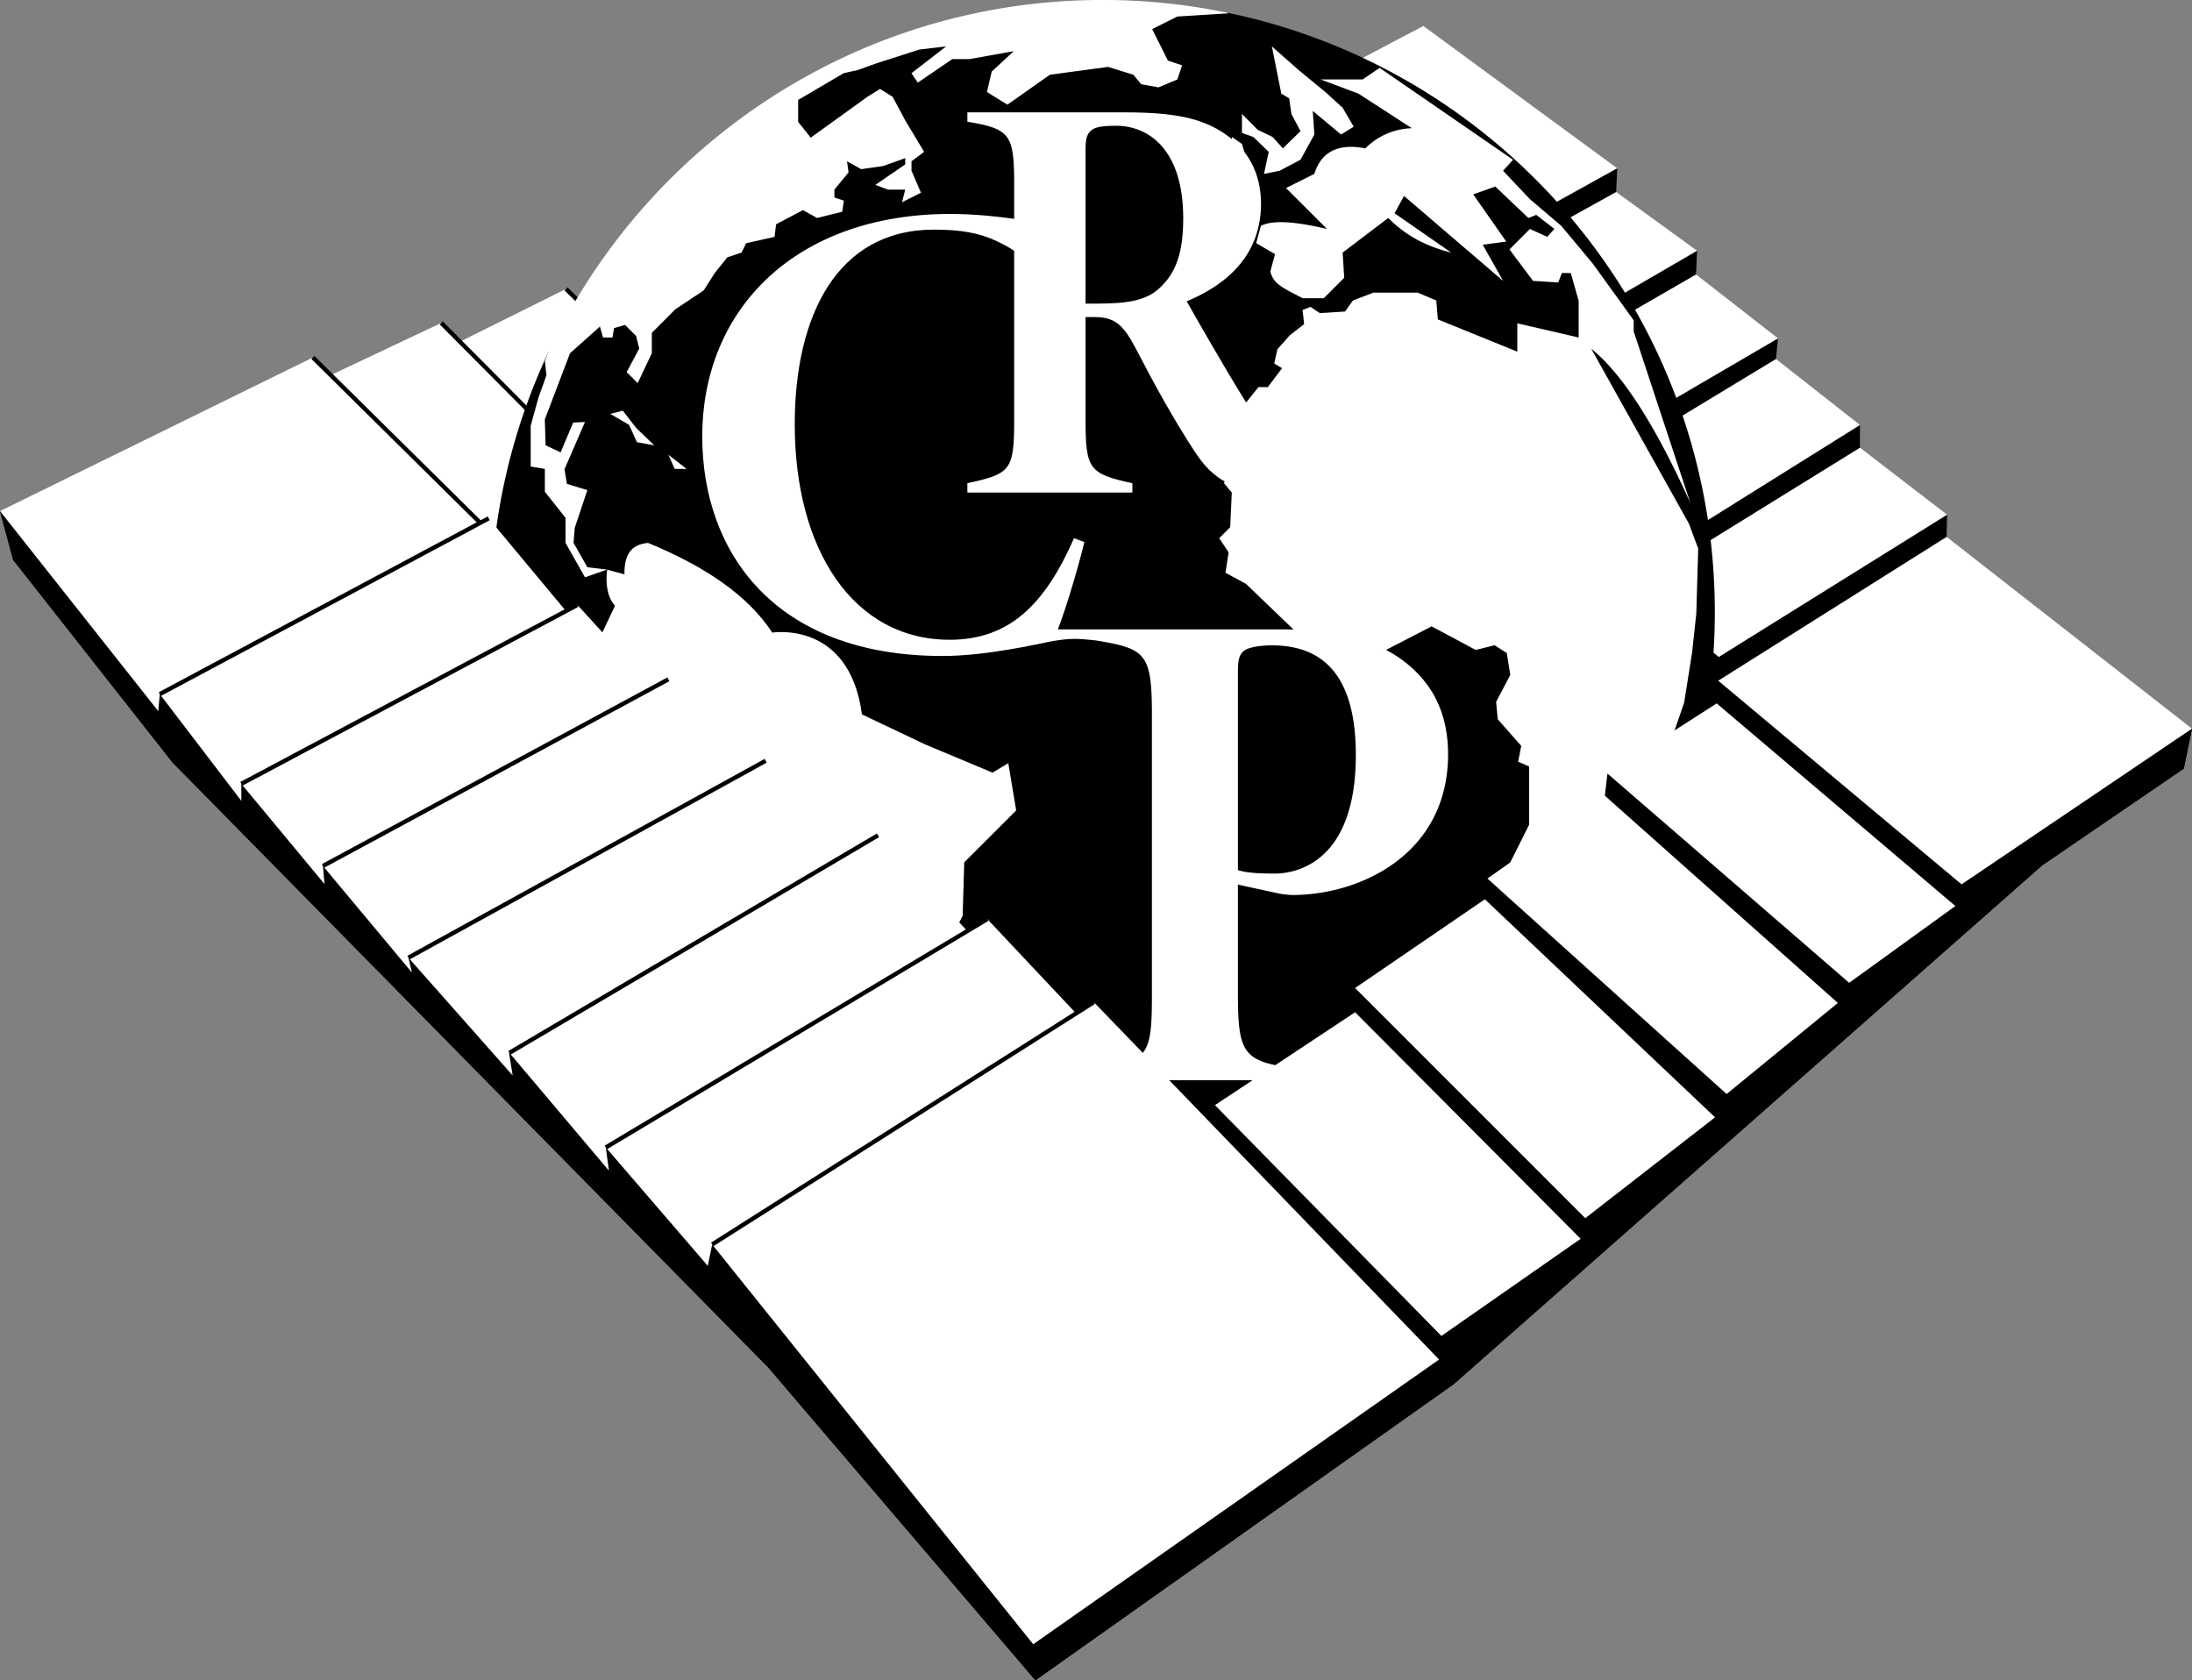 <svg xmlns="http://www.w3.org/2000/svg" viewBox="0 0 2046.22 1568.51"><rect x="0" y="0" width="2046.22" height="1568.51" fill="#808080" stroke="none"/><path d="M1881.4,982.73l.5-20.7-87.37-5.75,6-56.82V878.28l-94.5,2.3,16.07-63.89,1.91-19.25-79.51-1.12,3-58.54,1-22.14-73.15-9.45-2.4-45.42,1-22.13L64.28,958.65l12.26,45.49,148.7,189,556.07,564.71L1030.83,2050l390.51-276.48,549.34-484.28L2102.79,1199l7.7-37.29-205.79-32ZM1578.73,1195l-2.41,20.71-91.92,57.25-2.4,19.27-92.41,58.65,1.08,21-61.33,36.07-34.79,20.46V1451l-96.12,62.21.24,25.86L423.76,1100.87,1347,805.64l310.76,346.58Z" transform="translate(-64.27 -481.51)"/><polygon points="1736.29 417.9 1525.5 548.32 1604.43 613.29 1817.62 480.46 1736.29 417.9" fill="#fff"/><polygon points="1657.85 335.12 1448.03 462.17 1528.4 526.67 1736.29 396.72 1657.85 335.12" fill="#fff"/><polygon points="1659.77 315.88 1583.25 256.19 1403.52 360.02 1394.5 396.93 1445.63 441.01 1659.77 315.88" fill="#fff"/><polygon points="1298.84 274.02 1296.44 252.37 1137.64 124.83 1328.69 24.25 1509.63 157.08 1298.84 274.02" fill="#fff"/><polygon points="1508.66 179.2 1438.15 218.4 1409.48 335.67 1584.22 234.07 1508.66 179.2" fill="#fff"/><polygon points="1205.96 302.89 1296.44 252.37 1121.75 113.76 1048.13 147.92 1205.96 278.81 1205.96 302.89" fill="#fff"/><polygon points="1205.96 278.81 1031.77 136.38 953.81 173.91 1114.05 307.21 1113.58 332.71 1205.96 278.81" fill="#fff"/><polygon points="935.04 159.49 855.15 202.79 1017.82 338.5 1018.76 362.56 1114.05 307.21 935.04 159.49" fill="#fff"/><polygon points="841.66 185.96 755.54 228.78 915.3 369.29 919.15 392.4 1017.82 338.5 841.66 185.96" fill="#fff"/><polygon points="739.17 212.42 653.99 257.66 808.47 399.62 814.25 424.65 915.3 369.29 739.17 212.42" fill="#fff"/><polygon points="635.72 241.77 543.78 286.53 698.26 436.19 705.48 459.76 808.47 399.62 635.72 241.77" fill="#fff"/><polygon points="429.75 318.76 528.39 269.68 698.26 436.19 584.7 495.86 583.26 473.73 429.75 318.76" fill="#fff"/><polygon points="307.99 350.54 411.92 301.45 583.26 473.73 485.09 522.82 307.99 350.54" fill="#fff"/><line x1="698.26" y1="436.19" x2="528.39" y2="269.68" fill="none" stroke="#000" stroke-miterlimit="10" stroke-width="4"/><line x1="583.26" y1="473.73" x2="411.92" y2="301.45" fill="none" stroke="#000" stroke-miterlimit="10" stroke-width="4"/><path d="M819.85,556.83l196.08-63.57,194.34.16c259.65,53.85,454.78,283.88,454.78,559.5,0,315.57-255.83,571.4-571.41,571.4s-571.4-255.83-571.4-571.4a569.14,569.14,0,0,1,53.9-242.58Z" transform="translate(-64.27 -481.51)"/><path d="M1005.51,1193.93l-14.69,8.81-63.16-26.44-58.76-27.91c-11.75-88.13-83.73-76.38-83.73-76.38-23.19-35.46-64-62.34-116-83.73-12.44,1.31-22.25,7-22,29.38l-16.16-4.4c-1.47,13-.22,24.83,7.34,33.78L610.37,1106v49.78l52.89,111.64,35.25,33.78,26.44,94,58.76,99.89,30.84,30.84,13.22-41.13,2.12-3,15.51,3,47-72-2.93-16.16c12.86-16.76,30.84-26.44,55.82-26.44l17.62-33.79,1.47-49.94,48.48-48.47Z" transform="translate(-64.27 -481.51)" fill="#fff"/><polygon points="629.83 437.73 623.96 424.51 640.95 437.73 629.83 437.73" fill="#fff"/><polygon points="610.74 415.7 594.58 412.76 587.23 396.61 569.61 386.32 581.36 383.38 593.95 399.54 610.74 415.7" fill="#fff"/><polygon points="1163.78 149.09 1150.02 149.09 1150.02 127.88 1159.37 134.41 1163.78 149.09" fill="#fff"/><path d="M1515.31,695.24l-6.7,7.34-16.16-7.34-19.09,19.09,22,29.38,23.5,1.47,3.43-8.81h8.32l7.35,26v34.18l-57.29-13.22v26.44l-74.18-30.11-1.47-17.63-17.24-7.34H1346.3l-19.1,7.34-7.34,10.28-23.51,1.47-8.81-5.87-7.34,2.94,1.46,13.22-13.22,10.28-11.75,13.22-2.93,13.22,7.34,4.41-13.31,17.62h-8.72l-17.63,22L1220,876.65l-19.1,29.79v9.87l10.29,7.34-4.41,8.82,7.35,8.81-1.47,32.31-10.29,10.29,8.82,13.22-2.94,19.09,19.1,10.29,74.91,72,27.91-16.16,27.91,5.88,42.6-22,41.13,22,17.62-4.41,11.42,7.35,3.27,20.34-13.22,25.19,1.47,16.16,22,25-2.93,14.69,10.28,4.5v54.26l-28.65,57.29,6.61,17.62-13.22,61.36v47.34l69.78-53.61,47-63.17v-23.5l14.69-19.1,20.57-20.56,17.62-57.29-4.4-17.62,14.69-42.6,7.34-46.27,4-36.73,1.79-60.9-8.81-23.5-91.07-163.05c29.48,23.81,60.35,72.49,92.54,144l-52.88-160.12V780.49l-38.19-52.88-29.38-35.25-29.38-25-25-26.44,9.33-10.29-124.57-85.77-15.88,10.8h-39.2l35.25,13.22,49.94,32.32A63.82,63.82,0,0,0,1338.79,620c-24.81-4.82-41,2.75-47.58,23.83l-26.44,13.22L1303,695.24c-27-6.33-49.59-9-61.69-2.94l-4.41,16.16,17.63,10.28-4.41,16.16c2.94,11.44,10.29,14.69,30.2,25H1300l19.09-19.1-1.47-23.5,42.6-32.32c17.38,17.63,37.41,27,58.76,32.32l-52.88-36.72,8.81-16.16,92.54,79.32-19.09-33.78,22-2.94-30.85-44.07,20.57-7.34L1491,685l7.35-2.93Z" transform="translate(-64.27 -481.51)" fill="#fff"/><path d="M1210.42,494v-.52a574.06,574.06,0,0,0-116.78-12c-229.32,0-427.09,135.14-518.06,330l-2.66,7.08,1.47,13.22L567,852.41l-7.34,26.51V917l13.22,2.21v21.29l19.3,24.4v23.34l18.15,32.16,20.57-7.18-18.36-2.21-12.87-22.77,1.12-13.95,11.75-35.25-19.1-5.88-2.2-13.66,19.09-44.07-11,.49-11.75,27.91-14-6.66L572.86,873l23.5-61.69,27.91-25,2.94,10.28H636l1.47-8.81,10.28-2.94,10.29,10.28L661,806.87l-11.75,22,10.28,10.28,13.22-27.91V792.19l22-22,26.44-17.63,10.28-16.15,11.75-14.69,13.22-4.41,4.41-8.81,26.44-5.88,1.47-11.75,25-13.22L827,685l23.5-5.87L852,668.8l-8.81-2.94v-7.35l13.22-16.15-1.47-10.29,13.22,7.35,20.56-2.94,20.57-7.34V635l-27.91,19.1,11.75,4.4h16.16l-2.94,11.76,17.63-8.82-8.82-20.56v-8.82l11.76-8.81-17.63-29.38-11.75-22-11.75-7.35L874,571.85,821.1,610l-11.75-14.69V574.79l42.6-25,13.22-2.94L881.33,541l41.13-13.22,25-2.94-32.32,25,5.88,8.81,32.32-22h16.15l41.13-7.35L990,548.35l-4.41,19.09,19.1,11.75,39.66-27.91,54.35-7.34,23.5,7.34,7.34,8.82,16.16,2.94,17.63-7.35,4.41-13.22-13.22-4.41-14.69-29.37,23.5-11.76Z" transform="translate(-64.27 -481.51)" fill="#fff"/><polygon points="1225.47 103.56 1226.94 125.59 1214.02 149.09 1194.52 159.38 1179.94 162.31 1184.34 141.75 1170.02 127.88 1159.37 124.12 1159.37 106.39 1174.06 121.19 1188.02 127.88 1197.52 138.49 1214.02 122.43 1205.53 106.39 1203.44 91.81 1196.1 87.4 1187.28 43.33 1212.25 65.37 1237.22 85.93 1253.38 100.62 1263.66 118.25 1251.91 125.59 1225.47 103.56" fill="#fff"/><path d="M64.28,958.65l12.26,45.49,148.7,189,556.07,564.71L1030.83,2050l390.51-276.48,549.34-484.28L2102.79,1199l7.7-37.29L1897,1133.09,1881.4,982.73l-213.18,134.2-1.44,21.17-1.73,77.49-100.26-11.94-2.41,20.71-18.65,108.37-90.94-31-2.4,19.27-71.82,128-49.3-45.17v22.62l-40.57,114.13-90.27-27.41.24,25.86Z" transform="translate(-64.27 -481.51)"/><polygon points="1134.15 1031.6 1264.99 944.89 1475.53 1156.39 1345.52 1247.07 1134.15 1031.6" fill="#fff"/><polygon points="1264.99 922.27 1386.12 839.45 1601 1042.99 1479.85 1137.13 1264.99 922.27" fill="#fff"/><polygon points="1498.11 742.75 1388.52 820.09 1611.79 1021.24 1715.63 936.21 1498.11 742.75" fill="#fff"/><polygon points="1602.51 656.59 1500.52 722.04 1726.2 917.44 1825.32 845.73 1602.51 656.59" fill="#fff"/><polygon points="2046.21 680.18 1831.1 825.5 1603.95 635.41 1817.15 501.15 2046.21 680.18" fill="#fff"/><polygon points="0 477.09 147.73 663.82 149.17 647.93 457.18 496.82 292.1 333.68 0 477.09" fill="#fff"/><line x1="292.1" y1="333.68" x2="457.18" y2="496.83" fill="none" stroke="#000" stroke-miterlimit="10" stroke-width="4"/><polygon points="225.28 747.57 149.17 647.93 456.21 483.84 527.98 569.98 225.28 731.69 225.28 747.57" fill="#fff"/><polygon points="302.9 825.19 225.28 731.69 539.03 564.69 608.98 641.37 301.46 808.36 302.9 825.19" fill="#fff"/><polygon points="384.6 907.91 301.46 808.36 623.9 634.14 699.82 717.83 381.25 893.96 384.6 907.91" fill="#fff"/><polygon points="800.01 801.79 714.74 710.14 381.25 893.96 478.56 1003.91 475.18 982.74 800.01 801.79" fill="#fff"/><polygon points="475.52 982.79 819.61 779.72 903.36 869.47 565.53 1071.09 568.43 1092.77 475.52 982.79" fill="#fff"/><polygon points="565.53 1071.09 921.66 857.92 1013 954.97 664.82 1161.64 660.72 1181.63 565.53 1071.09" fill="#fff"/><polygon points="1021.06 935.46 664.82 1161.64 964.5 1534.85 1343.36 1269.08 1021.06 935.46" fill="#fff"/><line x1="456.21" y1="483.84" x2="149.17" y2="647.93" fill="none" stroke="#000" stroke-miterlimit="10" stroke-width="4"/><line x1="225.28" y1="731.69" x2="539.03" y2="564.69" fill="none" stroke="#000" stroke-miterlimit="10" stroke-width="4"/><line x1="301.46" y1="808.36" x2="623.9" y2="634.14" fill="none" stroke="#000" stroke-miterlimit="10" stroke-width="4"/><line x1="381.25" y1="893.96" x2="714.74" y2="710.14" fill="none" stroke="#000" stroke-miterlimit="10" stroke-width="4"/><line x1="475.52" y1="982.79" x2="819.61" y2="779.72" fill="none" stroke="#000" stroke-miterlimit="10" stroke-width="4"/><line x1="565.53" y1="1071.09" x2="921.66" y2="857.92" fill="none" stroke="#000" stroke-miterlimit="10" stroke-width="4"/><line x1="664.82" y1="1161.64" x2="1021.06" y2="935.46" fill="none" stroke="#000" stroke-miterlimit="10" stroke-width="4"/><path d="M1304.23,945.09h-24.57c-65.52-2.73-83-15.29-101.56-44.23-19.11-29.48-36-60.06-53.51-93.91-12-22.94-20.21-29.49-38.77-29.49h-8.19v96.1c0,45.87,3.27,50.24,43.68,59v8.74h-154v-8.74c40.4-8.73,43.68-12,43.68-59v-220c0-45.87-3.28-51.87-43.68-58.43v-8.73h146.88c44.78,0,72.08,4.91,94.46,20.75,20.75,14.19,32.77,36.58,32.77,64.43,0,55.15-42,79.72-69.35,91.19,8.19,14.74,37.13,65,52.42,89.55,20.75,33.3,27.85,44.22,39.86,58.42,12.56,14.74,20.2,19.66,41.5,26.76ZM1088.55,764.9c26.21,0,45.32-2.18,58.42-14.74,15.29-14.2,21.84-33.31,21.84-65,0-63.34-31.67-86.27-62.79-86.27-11.47,0-19.11,1.09-22.39,3.82-3.82,2.73-6,6.55-6,17.47V764.9Z" transform="translate(-64.27 -481.51)" fill="#fff"/><path d="M1076.53,987.47c-6.07,25.52-20.66,74.14-29.16,92.37-15.2,3-62.6,14-103.31,14-157.4,0-224.24-97.84-224.24-204.79,0-120.32,88.72-207.83,231.53-207.83,48.62,0,93,10.94,107.56,12.15,1.22,31,5.47,68.06,8.51,93l-10.94,2.43c-12.15-43.15-27.35-66.24-61.38-82-16.4-7.9-34-10.94-58.94-10.94-91.16,0-130,81.43-130,181.7,0,117.29,54.69,201.15,144.63,201.15,56.52,0,89.33-34,116.07-94.8Z" transform="translate(-64.27 -481.51)" fill="#fff"/><path d="M1040.76,1069h218.6c51.15,0,86.11,9.71,110.07,25.9,30.43,20.72,46.61,50.5,46.61,90.64,0,92.59-80.93,131.44-145.67,131.44a90.81,90.81,0,0,1-11.66-1.3l-38.85-8.41v102.94c0,57.63,6.48,62.16,57,69.28v10.36H1087.78v-10.36c47.91-7.77,51.8-11.65,51.8-69.28V1149.33c0-58.28-5.83-62.16-51.8-69.93-20.91-2.36-26-1.66-40.41.44m172.49,213.87c7.77,2.59,20.08,3.24,34.32,3.24,19.42,0,75.75-9.72,75.75-110.72,0-77-33-102.3-78.34-102.3-11.65,0-21.37,1.94-25.25,4.53-5.83,3.89-6.48,10.36-6.48,20.72Z" transform="translate(-64.27 -481.51)" fill="#fff"/></svg>